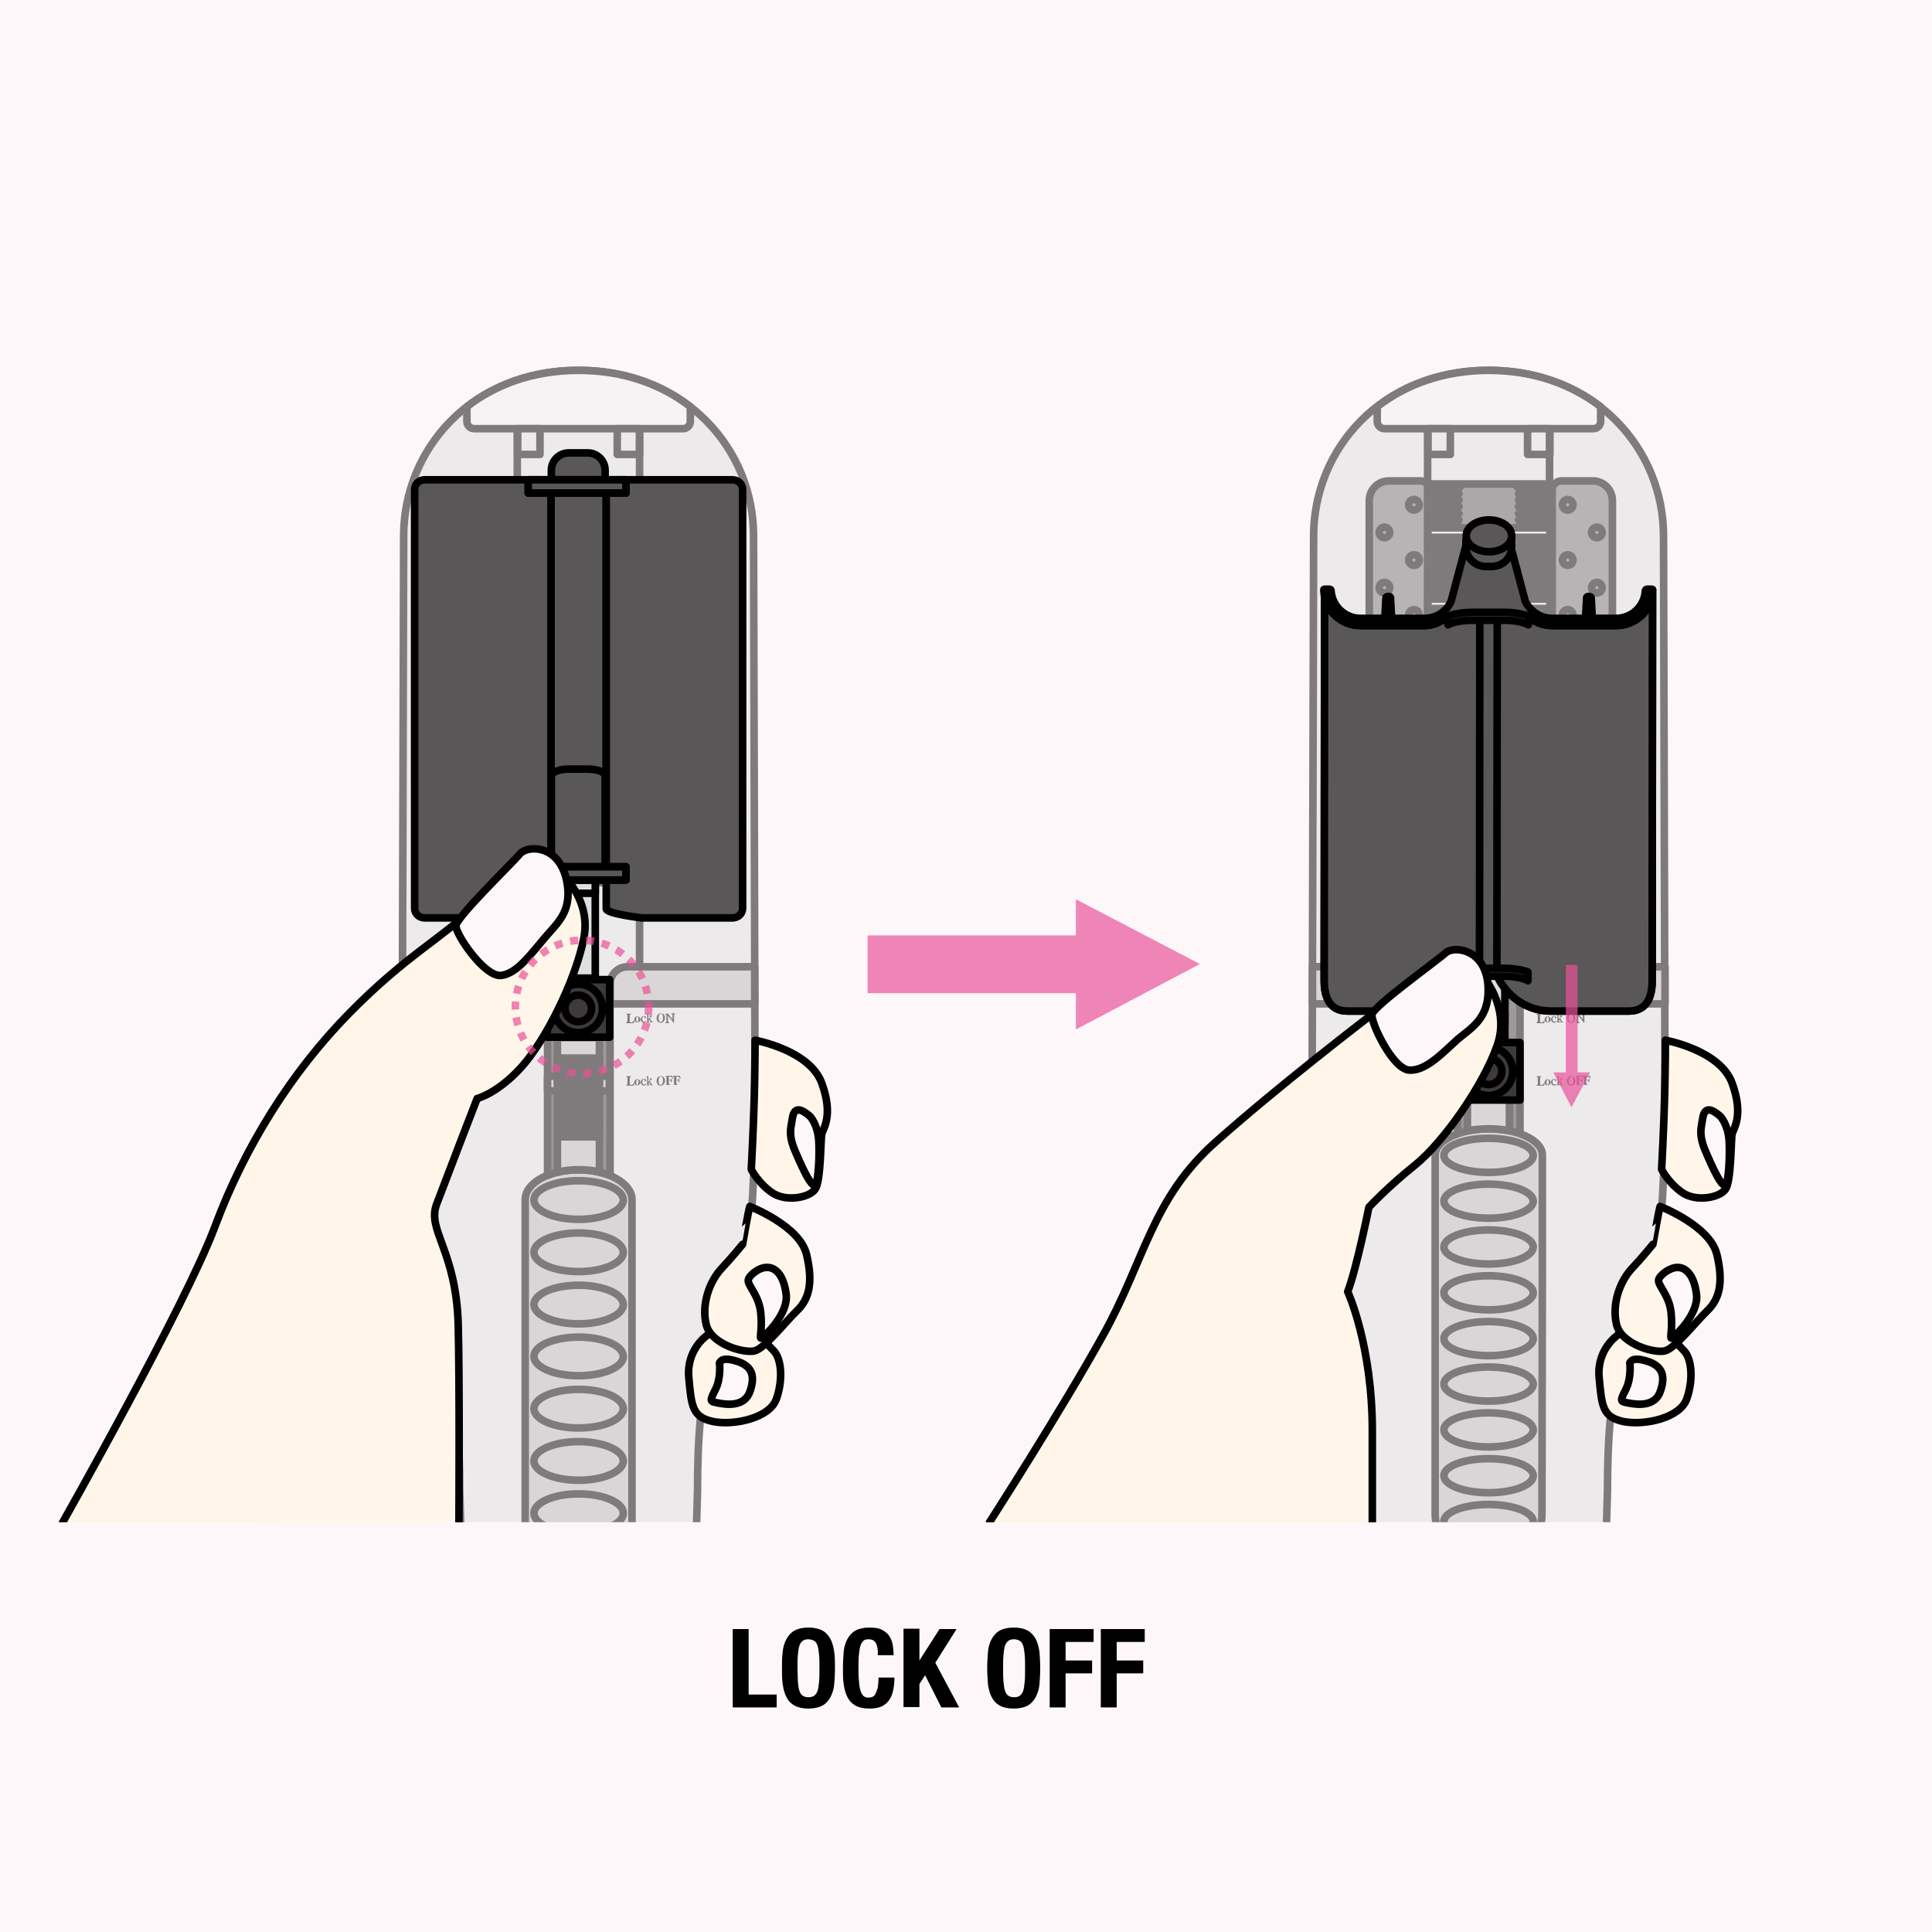<?xml version="1.0" encoding="utf-8"?>
<!-- Generator: Adobe Illustrator 27.6.1, SVG Export Plug-In . SVG Version: 6.00 Build 0)  -->
<svg version="1.1" id="レイヤー_1" xmlns="http://www.w3.org/2000/svg" xmlns:xlink="http://www.w3.org/1999/xlink" x="0px"
	 y="0px" viewBox="0 0 510.2 510.2" style="enable-background:new 0 0 510.2 510.2;" xml:space="preserve">
<style type="text/css">
	.st0{fill:#FEF7FA;}
	.st1{enable-background:new    ;}
	.st2{opacity:0.7;}
	.st3{fill:#E85298;stroke:#E85298;stroke-width:9.356;stroke-miterlimit:10;}
	.st4{fill:none;}
	.st5{clip-path:url(#SVGID_00000106863613034726937060000010931100780436136358_);}
	.st6{opacity:0.5;}
	.st7{fill:#DCDDDD;stroke:#000000;stroke-width:2;stroke-linecap:round;stroke-linejoin:round;stroke-miterlimit:10;}
	.st8{fill:#B5B5B6;stroke:#000000;stroke-width:2;stroke-linecap:round;stroke-linejoin:round;stroke-miterlimit:10;}
	.st9{fill:#3E3A39;stroke:#000000;stroke-width:2;stroke-linecap:round;stroke-linejoin:round;stroke-miterlimit:10;}
	.st10{fill:#EFEFEF;stroke:#000000;stroke-width:2;stroke-linecap:round;stroke-linejoin:round;stroke-miterlimit:10;}
	.st11{fill:none;stroke:#000000;stroke-width:2;stroke-linecap:round;stroke-linejoin:round;stroke-miterlimit:10;}
	.st12{fill:#595757;stroke:#000000;stroke-width:2;stroke-linecap:round;stroke-linejoin:round;stroke-miterlimit:10;}
	.st13{fill:#DEDFDF;stroke:#000000;stroke-width:2;stroke-linecap:round;stroke-linejoin:round;stroke-miterlimit:10;}
	.st14{fill:#FFF6E9;stroke:#000000;stroke-width:2;stroke-linecap:round;stroke-linejoin:round;stroke-miterlimit:10;}
	.st15{fill:#FEF7FA;stroke:#000000;stroke-width:2;stroke-linecap:round;stroke-linejoin:round;stroke-miterlimit:10;}
	
		.st16{opacity:0.7;fill:none;stroke:#E85298;stroke-width:2;stroke-miterlimit:10;stroke-dasharray:2.1,2.1;enable-background:new    ;}
	.st17{clip-path:url(#SVGID_00000124162929838867673750000016912668314917185680_);}
	.st18{fill:#727171;stroke:#000000;stroke-width:2;stroke-linecap:round;stroke-linejoin:round;stroke-miterlimit:10;}
	.st19{fill:#E85298;}
</style>
<g id="レイヤー_1_00000028302768842944188100000001514172326592648324_">
</g>
<g id="レイヤー_2_00000015346640067240144850000007317498408336871855_">
	<rect x="-16.6" y="-24.1" class="st0" width="545.3" height="557.9"/>
	<g>
		<g class="st1">
			<path d="M193.5,430.2h4.2v17.3h7.4v3.4h-11.6V430.2z"/>
			<path d="M206.7,436.2c0.1-1.3,0.5-2.5,1-3.4s1.2-1.7,2.1-2.2c0.9-0.5,2.2-0.8,3.7-0.8s2.8,0.3,3.7,0.8c0.9,0.5,1.6,1.3,2.1,2.2
				s0.8,2.1,1,3.4s0.2,2.8,0.2,4.3c0,1.6-0.1,3-0.2,4.3s-0.5,2.4-1,3.4c-0.5,0.9-1.2,1.7-2.1,2.2c-0.9,0.5-2.2,0.8-3.7,0.8
				s-2.8-0.3-3.7-0.8c-0.9-0.5-1.6-1.2-2.1-2.2c-0.5-0.9-0.8-2.1-1-3.4s-0.2-2.8-0.2-4.3C206.5,439,206.5,437.6,206.7,436.2z
				 M210.7,444.1c0.1,1,0.2,1.8,0.4,2.4c0.2,0.6,0.5,1.1,0.9,1.3c0.4,0.3,0.9,0.4,1.5,0.4c0.6,0,1.1-0.1,1.5-0.4
				c0.4-0.3,0.7-0.7,0.9-1.3c0.2-0.6,0.3-1.4,0.4-2.4c0.1-1,0.1-2.2,0.1-3.6c0-1.4,0-2.6-0.1-3.5c-0.1-1-0.2-1.8-0.4-2.4
				c-0.2-0.6-0.5-1.1-0.9-1.3s-0.9-0.4-1.5-0.4c-0.6,0-1.1,0.1-1.5,0.4s-0.7,0.7-0.9,1.3c-0.2,0.6-0.3,1.4-0.4,2.4
				c-0.1,1-0.1,2.1-0.1,3.5C210.6,442,210.7,443.1,210.7,444.1z"/>
			<path d="M231.3,433.9c-0.4-0.7-1-1-2-1c-0.5,0-1,0.1-1.3,0.4c-0.3,0.3-0.6,0.7-0.8,1.4c-0.2,0.6-0.3,1.5-0.4,2.5
				c-0.1,1-0.1,2.3-0.1,3.7c0,1.6,0.1,2.8,0.2,3.8c0.1,1,0.3,1.7,0.5,2.2c0.2,0.5,0.5,0.9,0.8,1.1c0.3,0.2,0.7,0.3,1.2,0.3
				c0.4,0,0.7-0.1,1-0.2c0.3-0.1,0.6-0.4,0.8-0.8s0.4-0.9,0.6-1.6c0.1-0.7,0.2-1.6,0.2-2.7h4.2c0,1.1-0.1,2.2-0.3,3.2
				c-0.2,1-0.5,1.9-1,2.6c-0.5,0.8-1.1,1.3-2,1.8c-0.9,0.4-2,0.6-3.3,0.6c-1.6,0-2.8-0.3-3.7-0.8c-0.9-0.5-1.6-1.2-2.1-2.2
				c-0.5-0.9-0.8-2.1-1-3.4s-0.2-2.8-0.2-4.3c0-1.6,0.1-3,0.2-4.3s0.5-2.5,1-3.4s1.2-1.7,2.1-2.2c0.9-0.5,2.2-0.8,3.7-0.8
				c1.5,0,2.7,0.2,3.5,0.7c0.9,0.5,1.5,1.1,1.9,1.8c0.4,0.7,0.7,1.5,0.8,2.4c0.1,0.9,0.2,1.7,0.2,2.4h-4.2
				C231.9,435.7,231.7,434.6,231.3,433.9z"/>
			<path d="M242.8,438.5L242.8,438.5l5.3-8.3h4.5l-5.6,8.9l6.3,11.8h-4.7l-4.3-8.5l-1.5,2.3v6.1h-4.2v-20.7h4.2V438.5z"/>
			<path d="M260.9,436.2c0.1-1.3,0.5-2.5,1-3.4s1.2-1.7,2.1-2.2c0.9-0.5,2.2-0.8,3.7-0.8c1.6,0,2.8,0.3,3.7,0.8
				c0.9,0.5,1.6,1.3,2.1,2.2s0.8,2.1,1,3.4c0.1,1.3,0.2,2.8,0.2,4.3c0,1.6-0.1,3-0.2,4.3c-0.1,1.3-0.5,2.4-1,3.4
				c-0.5,0.9-1.2,1.7-2.1,2.2c-0.9,0.5-2.2,0.8-3.7,0.8c-1.6,0-2.8-0.3-3.7-0.8c-0.9-0.5-1.6-1.2-2.1-2.2c-0.5-0.9-0.8-2.1-1-3.4
				c-0.1-1.3-0.2-2.8-0.2-4.3C260.7,439,260.8,437.6,260.9,436.2z M265,444.1c0.1,1,0.2,1.8,0.4,2.4c0.2,0.6,0.5,1.1,0.9,1.3
				c0.4,0.3,0.9,0.4,1.5,0.4s1.1-0.1,1.5-0.4c0.4-0.3,0.7-0.7,0.9-1.3c0.2-0.6,0.3-1.4,0.4-2.4c0.1-1,0.1-2.2,0.1-3.6
				c0-1.4,0-2.6-0.1-3.5s-0.2-1.8-0.4-2.4c-0.2-0.6-0.5-1.1-0.9-1.3s-0.9-0.4-1.5-0.4s-1.1,0.1-1.5,0.4s-0.7,0.7-0.9,1.3
				c-0.2,0.6-0.3,1.4-0.4,2.4s-0.1,2.1-0.1,3.5C264.9,442,264.9,443.1,265,444.1z"/>
			<path d="M288.8,430.2v3.4h-7.4v4.9h7v3.4h-7v9h-4.2v-20.7H288.8z"/>
			<path d="M302.3,430.2v3.4h-7.4v4.9h7v3.4h-7v9h-4.2v-20.7H302.3z"/>
		</g>
	</g>
	<g class="st2">
		<rect x="233.8" y="251.7" class="st3" width="57.3" height="5.9"/>
		<polygon class="st3" points="288.8,264.1 306.8,254.6 288.8,245.2 		"/>
	</g>
	<rect x="-8" y="-4.4" class="st4" width="519.6" height="519.6"/>
	<g>
		<g>
			<g>
				<g>
					<defs>
						<rect id="SVGID_1_" x="14.2" y="80.9" width="222.7" height="321.1"/>
					</defs>
					<clipPath id="SVGID_00000006666752635679099690000015107109229518044574_">
						<use xlink:href="#SVGID_1_"  style="overflow:visible;"/>
					</clipPath>
					<g style="clip-path:url(#SVGID_00000006666752635679099690000015107109229518044574_);">
						<g>
							<g class="st6">
								<path class="st7" d="M199,141.5c0-22.7-17.8-43.6-46.2-43.7l0,0l0,0l0,0l0,0c-28.4,0-46.2,21-46.2,43.7l-0.4,148.2
									c0,84,15.2,45,15.2,104.1l4,137.2c0,12,9.4,25.7,27.8,25.7s27-13.7,27-25.7l4-137.2c0-59.1,15.2-20.1,15.2-104.1L199,141.5z
									"/>
								<g>
									<path class="st8" d="M106.2,265.1v-9.8h33.6c2.5,0,4.6,2,4.6,4.6v5.2H106.2z"/>
									<path class="st8" d="M199.3,265.1v-9.8h-33.6c-2.5,0-4.6,2-4.6,4.6v5.2H199.3z"/>
								</g>
								<g>
									<g class="st1">
										<path d="M165.4,270C165.4,270,165.4,269.9,165.4,270c-0.1-0.1,0-0.1,0-0.1c0.2,0,0.3-0.1,0.3-0.2c0-0.1,0-0.3,0-0.5v-0.7
											c0-0.3,0-0.4,0-0.5c0-0.1-0.1-0.1-0.3-0.1c0,0,0,0,0-0.1c0,0,0-0.1,0.1-0.1h1c0,0,0.1,0,0.1,0.1c0,0,0,0.1,0,0.1
											c-0.2,0-0.3,0.1-0.3,0.2c0,0.1,0,0.3,0,0.5v0.8c0,0.5,0,0.6,0.3,0.6c0.4,0,0.5,0,0.8-0.6c0,0,0,0,0,0c0,0,0.1,0,0.1,0.1v0
											c0,0.2-0.1,0.5-0.1,0.6c0,0,0,0.1-0.1,0.1H165.4z"/>
										<path d="M168.3,268.4c0.5,0,0.8,0.4,0.8,0.8c0,0.4-0.3,0.8-0.8,0.8c-0.5,0-0.8-0.4-0.8-0.8
											C167.5,268.8,167.8,268.4,168.3,268.4z M168.3,268.5c-0.2,0-0.3,0.3-0.3,0.7c0,0.4,0.1,0.7,0.3,0.7c0.2,0,0.3-0.3,0.3-0.7
											C168.6,268.8,168.6,268.5,168.3,268.5z"/>
										<path d="M169.2,269.2c0-0.4,0.3-0.9,0.8-0.9c0.2,0,0.6,0.1,0.6,0.4c0,0.2-0.1,0.2-0.2,0.2c-0.1,0-0.2-0.1-0.2-0.2
											c0,0,0-0.1,0-0.1c0,0,0,0,0,0c0-0.1-0.1-0.2-0.2-0.2c-0.2,0-0.4,0.3-0.4,0.7c0,0.6,0.3,0.7,0.5,0.7c0.2,0,0.3-0.1,0.4-0.2
											c0,0,0,0,0,0c0,0,0.1,0,0.1,0.1c0,0-0.2,0.4-0.6,0.4C169.6,270,169.2,269.8,169.2,269.2z"/>
										<path d="M171.7,270C171.6,270,171.6,269.9,171.7,270c-0.1-0.1-0.1-0.1,0-0.1c0.1,0,0.1,0,0.1-0.1c0,0-0.3-0.5-0.4-0.6
											l-0.1,0.1v0.1c0,0.1,0,0.3,0,0.3c0,0.1,0,0.1,0.2,0.1c0,0,0,0,0,0.1c0,0,0,0.1-0.1,0.1h-0.7c0,0,0,0,0,0c0,0,0-0.1,0-0.1
											c0.2,0,0.2-0.1,0.2-0.1c0-0.1,0-0.3,0-0.4V268c0-0.1,0-0.1-0.2-0.2c0,0,0,0,0,0c0,0,0,0,0-0.1c0.1,0,0.4-0.1,0.5-0.2
											c0,0,0,0,0,0c0,0,0,0,0,0.1v0c0,0.2,0,0.4,0,0.6l0,0.9c0.1-0.1,0.4-0.4,0.5-0.5c0,0,0,0,0-0.1c0-0.1-0.1-0.1-0.2-0.1
											c0,0,0,0,0-0.1c0,0,0-0.1,0-0.1h0.6c0,0,0.1,0,0.1,0.1c0,0,0,0,0,0.1c-0.2,0-0.2,0.1-0.3,0.2c0,0-0.2,0.2-0.3,0.3l0.4,0.7
											c0,0,0.1,0.1,0.1,0.1c0.1,0.1,0.1,0.1,0.2,0.1c0,0,0,0,0,0.1c0,0,0,0.1,0,0.1H171.7z"/>
										<path d="M174.5,267.6c0.8,0,1.1,0.6,1.1,1.2c0,0.6-0.4,1.3-1.1,1.3c-0.8,0-1.1-0.6-1.1-1.2
											C173.4,268.2,173.8,267.6,174.5,267.6z M174.5,267.7c-0.4,0-0.6,0.6-0.6,1.1c0,0.5,0.1,1.1,0.6,1.1c0.4,0,0.6-0.6,0.6-1.1
											C175.1,268.3,175,267.7,174.5,267.7z"/>
										<path d="M177.6,268.4c0-0.6,0-0.6-0.3-0.6c0,0,0,0,0-0.1c0,0,0-0.1,0.1-0.1h0.8c0,0,0.1,0,0.1,0.1c0,0,0,0.1,0,0.1
											c-0.3,0-0.3,0-0.3,0.6v1.5c0,0.2,0,0.2-0.1,0.2c0,0-0.1-0.1-0.1-0.1c-0.2-0.3-0.9-1.2-1.4-1.8v1.1c0,0.2,0,0.4,0,0.5
											c0,0.1,0.1,0.1,0.3,0.2c0,0,0,0,0,0.1c0,0,0,0.1-0.1,0.1h-0.8c0,0-0.1,0-0.1-0.1c0,0,0-0.1,0-0.1c0.3,0,0.3-0.1,0.3-0.6
											v-1c0-0.4,0-0.5-0.3-0.5c0,0,0,0,0-0.1c0,0,0-0.1,0.1-0.1l0.6,0c0,0,0.1,0,0.1,0c0,0,0,0,0,0.1c0.3,0.4,0.8,1,1.1,1.4
											V268.4z"/>
									</g>
									<g class="st1">
										<path d="M165.4,286.6C165.4,286.6,165.4,286.5,165.4,286.6c-0.1-0.1,0-0.1,0-0.1c0.2,0,0.3-0.1,0.3-0.2c0-0.1,0-0.3,0-0.5
											V285c0-0.3,0-0.4,0-0.5c0-0.1-0.1-0.1-0.3-0.1c0,0,0,0,0-0.1c0,0,0-0.1,0.1-0.1h1c0,0,0.1,0,0.1,0.1c0,0,0,0.1,0,0.1
											c-0.2,0-0.3,0.1-0.3,0.2c0,0.1,0,0.3,0,0.5v0.8c0,0.5,0,0.6,0.3,0.6c0.4,0,0.5,0,0.8-0.6c0,0,0,0,0,0c0,0,0.1,0,0.1,0.1v0
											c0,0.2-0.1,0.5-0.1,0.6c0,0,0,0.1-0.1,0.1H165.4z"/>
										<path d="M168.3,285c0.5,0,0.8,0.4,0.8,0.8c0,0.4-0.3,0.8-0.8,0.8c-0.5,0-0.8-0.4-0.8-0.8C167.5,285.4,167.8,285,168.3,285
											z M168.3,285.1c-0.2,0-0.3,0.3-0.3,0.7c0,0.4,0.1,0.7,0.3,0.7c0.2,0,0.3-0.3,0.3-0.7C168.6,285.4,168.6,285.1,168.3,285.1
											z"/>
										<path d="M169.2,285.8c0-0.4,0.3-0.9,0.8-0.9c0.2,0,0.6,0.1,0.6,0.4c0,0.2-0.1,0.2-0.2,0.2c-0.1,0-0.2-0.1-0.2-0.2
											c0,0,0-0.1,0-0.1c0,0,0,0,0,0c0-0.1-0.1-0.2-0.2-0.2c-0.2,0-0.4,0.3-0.4,0.7c0,0.6,0.3,0.7,0.5,0.7c0.2,0,0.3-0.1,0.4-0.2
											c0,0,0,0,0,0c0,0,0.1,0,0.1,0.1c0,0-0.2,0.4-0.6,0.4C169.6,286.6,169.2,286.3,169.2,285.8z"/>
										<path d="M171.7,286.6C171.6,286.6,171.6,286.5,171.7,286.6c-0.1-0.1-0.1-0.1,0-0.1c0.1,0,0.1,0,0.1-0.1
											c0,0-0.3-0.5-0.4-0.6l-0.1,0.1v0.1c0,0.1,0,0.3,0,0.3c0,0.1,0,0.1,0.2,0.1c0,0,0,0,0,0.1c0,0,0,0.1-0.1,0.1h-0.7
											c0,0,0,0,0,0c0,0,0-0.1,0-0.1c0.2,0,0.2-0.1,0.2-0.1c0-0.1,0-0.3,0-0.4v-1.4c0-0.1,0-0.1-0.2-0.2c0,0,0,0,0,0
											c0,0,0,0,0-0.1c0.1,0,0.4-0.1,0.5-0.2c0,0,0,0,0,0c0,0,0,0,0,0.1v0c0,0.2,0,0.4,0,0.6l0,0.9c0.1-0.1,0.4-0.4,0.5-0.5
											c0,0,0,0,0-0.1c0-0.1-0.1-0.1-0.2-0.1c0,0,0,0,0-0.1c0,0,0-0.1,0-0.1h0.6c0,0,0.1,0,0.1,0.1c0,0,0,0,0,0.1
											c-0.2,0-0.2,0.1-0.3,0.2c0,0-0.2,0.2-0.3,0.3l0.4,0.7c0,0,0.1,0.1,0.1,0.1c0.1,0.1,0.1,0.1,0.2,0.1c0,0,0,0,0,0.1
											c0,0,0,0.1,0,0.1H171.7z"/>
										<path d="M174.5,284.2c0.8,0,1.1,0.6,1.1,1.2c0,0.6-0.4,1.3-1.1,1.3c-0.8,0-1.1-0.6-1.1-1.2
											C173.4,284.8,173.8,284.2,174.5,284.2z M174.5,284.3c-0.4,0-0.6,0.6-0.6,1.1c0,0.5,0.1,1.1,0.6,1.1c0.4,0,0.6-0.6,0.6-1.1
											C175.1,284.9,175,284.3,174.5,284.3z"/>
										<path d="M175.8,286.6C175.8,286.6,175.7,286.5,175.8,286.6c-0.1-0.1,0-0.1,0-0.1c0.2,0,0.2-0.1,0.2-0.2c0-0.1,0-0.3,0-0.6
											V285c0-0.3,0-0.5,0-0.6c0-0.1-0.1-0.1-0.2-0.1c0,0,0,0,0-0.1c0,0,0-0.1,0.1-0.1h1.7c0,0,0,0,0,0c0,0,0,0,0,0.1
											c0,0.1,0.1,0.5,0.1,0.6c0,0,0,0.1-0.1,0.1c0,0,0,0,0,0c-0.2-0.6-0.5-0.6-0.7-0.6c-0.3,0-0.3,0-0.3,0.5v0.4c0,0,0,0,0,0
											h0.3c0.2,0,0.3-0.1,0.3-0.3c0,0,0,0,0.1,0c0,0,0.1,0,0.1,0.1v0.8c0,0,0,0-0.1,0c0,0-0.1,0-0.1-0.1c0-0.3-0.2-0.4-0.3-0.4
											h-0.3c0,0,0,0,0,0v0.6c0,0.4,0.1,0.4,0.3,0.4c0,0,0,0,0,0.1c0,0,0,0.1-0.1,0.1H175.8z"/>
										<path d="M177.8,286.6C177.7,286.6,177.7,286.5,177.8,286.6c-0.1-0.1,0-0.1,0-0.1c0.2,0,0.2-0.1,0.2-0.2c0-0.1,0-0.3,0-0.6
											V285c0-0.3,0-0.5,0-0.6c0-0.1-0.1-0.1-0.2-0.1c0,0,0,0,0-0.1c0,0,0-0.1,0.1-0.1h1.7c0,0,0,0,0,0c0,0,0,0,0,0.1
											c0,0.1,0.1,0.5,0.1,0.6c0,0,0,0.1-0.1,0.1c0,0,0,0,0,0c-0.2-0.6-0.5-0.6-0.7-0.6c-0.3,0-0.3,0-0.3,0.5v0.4c0,0,0,0,0,0
											h0.3c0.2,0,0.3-0.1,0.3-0.3c0,0,0,0,0.1,0c0,0,0.1,0,0.1,0.1v0.8c0,0,0,0-0.1,0c0,0-0.1,0-0.1-0.1c0-0.3-0.2-0.4-0.3-0.4
											h-0.3c0,0,0,0,0,0v0.6c0,0.4,0.1,0.4,0.3,0.4c0,0,0,0,0,0.1c0,0,0,0.1-0.1,0.1H177.8z"/>
									</g>
								</g>
								<g>
									<path class="st8" d="M166.9,353v-36.2c0-4.3-6.4-7.9-14.1-7.9c-7.8,0-14.1,3.5-14.1,7.9V353l0,0v72
										c0,7.8,6.4,14.1,14.1,14.1l0,0c7.8,0,14.1-6.4,14.1-14.1V353L166.9,353z"/>
									<g>
										<ellipse class="st8" cx="152.8" cy="316.9" rx="11.8" ry="5.1"/>
										<ellipse class="st8" cx="152.8" cy="330.7" rx="11.8" ry="5.1"/>
										<ellipse class="st8" cx="152.8" cy="344.5" rx="11.8" ry="5.1"/>
										<ellipse class="st8" cx="152.8" cy="358.2" rx="11.8" ry="5.1"/>
										<ellipse class="st8" cx="152.8" cy="372" rx="11.8" ry="5.1"/>
										<ellipse class="st8" cx="152.8" cy="385.8" rx="11.8" ry="5.1"/>
										<ellipse class="st8" cx="152.8" cy="399.6" rx="11.8" ry="5.1"/>
										<ellipse class="st8" cx="152.8" cy="413.3" rx="11.8" ry="5.1"/>
										<ellipse class="st8" cx="152.8" cy="427.1" rx="11.8" ry="5.1"/>
									</g>
								</g>
								<path class="st9" d="M152.8,308.9c3.1,0,5.9,0.6,8.3,1.5v-51.5h-16.5v51.5C146.8,309.4,149.7,308.9,152.8,308.9z"/>
								<g>
									<rect x="147.2" y="274" class="st8" width="11.1" height="5.5"/>
									<path class="st8" d="M152.9,308.9c1.9,0,3.8,0.2,5.4,0.6v-9.3h-11.1v9.4C148.9,309.1,150.8,308.9,152.9,308.9z"/>
									<rect x="147.2" y="279.5" class="st8" width="11.1" height="20.7"/>
									<g>
										<rect x="144.6" y="284.2" class="st8" width="2.6" height="3.9"/>
										<rect x="158.3" y="284.2" class="st8" width="2.6" height="3.9"/>
									</g>
									<g>
										<rect x="147.2" y="282.2" class="st8" width="11.1" height="1.2"/>
										<rect x="147.2" y="285" class="st8" width="11.1" height="1.2"/>
										<rect x="147.2" y="287.8" class="st8" width="11.1" height="1.2"/>
										<rect x="147.2" y="290.6" class="st8" width="11.1" height="1.2"/>
										<rect x="147.2" y="293.4" class="st8" width="11.1" height="1.2"/>
										<rect x="147.2" y="296.1" class="st8" width="11.1" height="1.2"/>
										<rect x="147.2" y="298.9" class="st8" width="11.1" height="1.2"/>
										<rect x="147.2" y="279.5" class="st8" width="11.1" height="1.2"/>
									</g>
								</g>
								<path class="st10" d="M152.8,97.8L152.8,97.8L152.8,97.8L152.8,97.8L152.8,97.8c-11.9,0-21.9,3.7-29.5,9.6v3.9
									c0,1.1,0.9,1.9,1.9,1.9h55.2c1.1,0,1.9-0.9,1.9-1.9v-3.9C174.7,101.5,164.7,97.8,152.8,97.8z"/>
								<g>
									<rect x="136.7" y="113.2" class="st7" width="5.9" height="6.8"/>
									<rect x="163" y="113.2" class="st7" width="5.9" height="6.8"/>
									<g>
										<line class="st11" x1="136.6" y1="113.3" x2="136.6" y2="255.4"/>
										<line class="st11" x1="168.9" y1="113.3" x2="168.9" y2="255.4"/>
									</g>
								</g>
								<g>
									<rect x="136.7" y="127.8" class="st12" width="32.2" height="88.9"/>
									<g>
										<rect x="136.7" y="216.5" class="st7" width="32.2" height="16.6"/>
										<g>
											<polygon class="st7" points="137.9,215.9 144.9,215.1 137.9,214.2 144.9,213.3 137.9,212.5 144.9,211.6 137.9,210.7 
												144.9,209.9 137.9,209 144.9,208.1 137.9,207.3 144.9,206.4 137.9,205.5 144.9,204.7 137.9,203.8 144.9,202.9 
												137.9,202.1 144.9,201.2 137.9,200.3 144.9,199.5 137.9,198.6 144.9,197.7 137.9,196.9 144.9,196 137.9,195.2 
												144.9,194.3 137.9,193.4 144.9,192.6 137.9,191.7 144.9,190.8 137.9,190 144.9,189.1 137.9,188.2 144.9,187.4 
												137.9,186.5 144.9,185.6 137.9,184.8 144.9,183.9 137.9,183.1 144.9,182.2 137.9,181.3 144.9,180.5 137.9,179.6 
												144.9,178.7 137.9,177.9 144.9,177 137.9,176.1 144.9,175.3 137.9,174.4 144.9,173.5 137.9,172.7 144.9,171.8 137.9,171 
												144.9,170.1 137.9,169.2 144.9,168.4 137.9,167.5 144.9,166.6 137.9,165.8 144.9,164.9 137.9,164 144.9,163.2 
												137.9,162.3 144.9,161.5 137.9,160.6 144.9,159.7 137.9,158.9 144.9,158 137.9,157.1 144.9,156.3 137.9,155.4 
												144.9,154.5 137.9,153.7 144.9,152.8 137.9,152 144.9,151.1 137.9,150.2 144.9,149.4 137.9,148.5 144.9,147.6 
												137.9,146.8 144.9,145.9 137.9,145.1 144.9,144.2 137.9,143.3 144.9,142.5 137.9,141.6 144.9,140.7 137.9,139.9 
												144.9,139 137.9,138.2 144.9,137.3 137.9,136.4 144.9,135.6 137.9,134.7 144.9,133.8 137.9,133 144.9,132.1 137.9,131.2 
												144.9,130.4 137.9,129.5 144.9,128.7 145.2,128.7 145.2,128.1 136.7,128.1 136.7,216.5 145.2,216.5 145.2,215.9 
																							"/>
											<polygon class="st7" points="167.6,215.9 160.6,215.1 167.6,214.2 160.6,213.3 167.6,212.5 160.6,211.6 167.6,210.7 
												160.6,209.9 167.6,209 160.6,208.1 167.6,207.3 160.6,206.4 167.6,205.5 160.6,204.7 167.6,203.8 160.6,202.9 
												167.6,202.1 160.6,201.2 167.6,200.3 160.6,199.5 167.6,198.6 160.6,197.7 167.6,196.9 160.6,196 167.6,195.2 
												160.6,194.3 167.6,193.4 160.6,192.6 167.6,191.7 160.6,190.8 167.6,190 160.6,189.1 167.6,188.2 160.6,187.4 
												167.6,186.5 160.6,185.6 167.6,184.8 160.6,183.9 167.6,183.1 160.6,182.2 167.6,181.3 160.6,180.5 167.6,179.6 
												160.6,178.7 167.6,177.9 160.6,177 167.6,176.1 160.6,175.3 167.6,174.4 160.6,173.5 167.6,172.7 160.6,171.8 167.6,171 
												160.6,170.1 167.6,169.2 160.6,168.4 167.6,167.5 160.6,166.6 167.6,165.8 160.6,164.9 167.6,164 160.6,163.2 
												167.6,162.3 160.6,161.5 167.6,160.6 160.6,159.7 167.6,158.9 160.6,158 167.6,157.1 160.6,156.3 167.6,155.4 
												160.6,154.5 167.6,153.7 160.6,152.8 167.6,152 160.6,151.1 167.6,150.2 160.6,149.4 167.6,148.5 160.6,147.6 
												167.6,146.8 160.6,145.9 167.6,145.1 160.6,144.2 167.6,143.3 160.6,142.5 167.6,141.6 160.6,140.7 167.6,139.9 
												160.6,139 167.6,138.2 160.6,137.3 167.6,136.4 160.6,135.6 167.6,134.7 160.6,133.8 167.6,133 160.6,132.1 167.6,131.2 
												160.6,130.4 167.6,129.5 160.6,128.7 160.4,128.7 160.4,128.1 168.9,128.1 168.9,216.5 160.4,216.5 160.4,215.9 
																							"/>
										</g>
										<g>
											<rect x="136.7" y="158.2" class="st7" width="32.2" height="2.5"/>
											<rect x="136.7" y="177.1" class="st7" width="32.2" height="2.5"/>
											<rect x="136.7" y="139.4" class="st7" width="32.2" height="2.5"/>
											<rect x="136.7" y="196" class="st7" width="32.2" height="2.5"/>
										</g>
									</g>
								</g>
							</g>
							<g>
								<g>
									<rect x="148.4" y="232.4" class="st13" width="8.8" height="25.9"/>
									<rect x="148.4" y="232.4" class="st13" width="8.8" height="3.5"/>
								</g>
								<g>
									<rect x="145.5" y="126.7" class="st12" width="14.6" height="102.3"/>
									<g>
										<path class="st12" d="M159.8,126.7v-2.5c0-2.5-2-4.6-4.6-4.6h-5c-2.5,0-4.6,2-4.6,4.6v2.5H159.8z"/>
										<path class="st12" d="M159.8,229v-24.1c0-1-2-1.8-4.6-1.8h-5c-2.5,0-4.6,0.8-4.6,1.8V229H159.8z"/>
										<path class="st12" d="M136.1,242.4h-23.9c-1.5,0-2.7-1.1-2.7-2.5V129.2c0-1.4,1.2-2.5,2.7-2.5h30.6c1.5,0,2.7,1.1,2.7,2.5
											V240C145.5,241.3,136.1,242.4,136.1,242.4z"/>
										<path class="st12" d="M169.5,242.4h23.9c1.5,0,2.7-1.1,2.7-2.5V129.2c0-1.4-1.2-2.5-2.7-2.5h-30.6c-1.5,0-2.7,1.1-2.7,2.5
											V240C160.1,241.3,169.5,242.4,169.5,242.4z"/>
										<rect x="139.5" y="126.7" class="st12" width="25.8" height="3.5"/>
										<rect x="139.5" y="228.9" class="st12" width="25.8" height="3.5"/>
										<rect x="139.5" y="126.7" class="st12" width="25.8" height="3.5"/>
										<rect x="139.5" y="228.9" class="st12" width="25.8" height="3.5"/>
									</g>
								</g>
							</g>
							<g>
								<rect x="144.5" y="258.7" class="st9" width="16.5" height="15.2"/>
								<circle class="st9" cx="152.7" cy="266.3" r="6.4"/>
								<circle class="st9" cx="152.7" cy="266.3" r="3.5"/>
							</g>
						</g>
						<path class="st14" d="M16.5,402.1c0,0,32.4-57.2,40.3-78.3s20.1-40.6,35.4-56.2s25.3-20.3,33-28.2s12.7-16.6,16.9-14
							s14.3,10.8,12.1,22.2s-10.3,27.4-16.6,34.3s-11.6,8.2-11.6,8.2s-8.1,21-10.7,27.9s5.1,12.1,5.7,31.6
							c0.4,14.6,0.2,52.2,0.2,52.2"/>
						<path class="st15" d="M132.3,257.6c-4.4,0.4-12-10.9-11.9-13.1c0-2.2,14.9-16.6,16.9-19s10.8-2.6,12.5,7.9
							c1.2,7.6-2.9,10.6-5.9,14.2C140.2,251.9,136.6,257.1,132.3,257.6z"/>
						<path class="st14" d="M199.4,274.7c0,0,14.4,2.6,17.6,11.3c3.2,8.7,0.3,12.1,0,13.5s-0.2,12.3-1.7,14.5
							c-1.5,2.3-7.8,3.5-11.5,0.9s-5.4-6.1-5.4-6.1s0.6-11.3,0.8-19.6C199.4,280.9,199.4,274.7,199.4,274.7z"/>
						<path class="st15" d="M213.9,294.8c-3.5-3.1-4.4-1.4-4.7,0.8c-0.3,2.3-1.2,4,1,8.9c2.1,4.9,3.9,8.5,4.9,8.5s1.4-8,1.1-12.1
							C215.8,296.7,213.9,294.8,213.9,294.8z"/>
						<path class="st14" d="M186.9,352.5c0,0-5.7,3.7-5,11.3c0.7,7.6,0.9,10.4,6.4,11.6c5.5,1.1,14.9-0.9,16.7-5.9
							s1.4-10.5-0.6-12.7s-2.9-2.7-2.9-2.7"/>
						<path class="st15" d="M190,359.9c0,0,0.5,4-1.1,7.1s-1.4,3.1,0.7,3.5s7.1,1.2,8.5-3.2c1.5-4.4,0.1-6.5-3.1-7.7
							C191.7,358.5,190.5,358.9,190,359.9z"/>
						<path class="st14" d="M198,318.6c0,0,13.2,5.1,15,12.7s0.6,11.8-2.5,14.8s-8.4,9.8-11.1,10.6s-11.6-1.6-12.9-6.9
							c-1.3-5.3,0.8-11.5,4.3-15.1c2.2-2.3,5.3-6.1,5.3-6.1S197.6,319.9,198,318.6z"/>
						<path class="st15" d="M197.6,338c-0.2,1.6,2.8,3.9,3.3,8.7c0.5,4.8-0.6,7.2,0.3,6.6c0.9-0.6,7.1-6.4,6.4-11.6
							c-0.7-5.2-2.9-7-5-7C200.5,334.6,197.8,336.8,197.6,338z"/>
						<circle class="st16" cx="153.7" cy="265.9" r="17.6"/>
					</g>
				</g>
			</g>
		</g>
	</g>
	<g>
		<g>
			<g>
				<g>
					<defs>
						<rect id="SVGID_00000074423722083933460800000013083377353870749358_" x="258.2" y="80.9" width="222.7" height="321.1"/>
					</defs>
					<clipPath id="SVGID_00000168820229738217467180000017545367818138844845_">
						<use xlink:href="#SVGID_00000074423722083933460800000013083377353870749358_"  style="overflow:visible;"/>
					</clipPath>
					<g style="clip-path:url(#SVGID_00000168820229738217467180000017545367818138844845_);">
						<g>
							<g class="st6">
								<path class="st7" d="M439.3,141.5c0-22.7-17.8-43.6-46.2-43.7l0,0l0,0l0,0l0,0c-28.4,0-46.2,21-46.2,43.7l-0.4,148.2
									c0,84,15.2,45,15.2,104.1l4,137.2c0,12,9.4,25.7,27.8,25.7c18.3,0,27-13.7,27-25.7l4-137.2c0-59.1,15.2-20.1,15.2-104.1
									L439.3,141.5z"/>
								<g>
									<path class="st8" d="M346.6,265.1v-9.8h33.6c2.5,0,4.6,2,4.6,4.6v5.2H346.6z"/>
									<path class="st8" d="M439.7,265.1v-9.8H406c-2.5,0-4.6,2-4.6,4.6v5.2H439.7z"/>
								</g>
								<g>
									<g class="st1">
										<path d="M405.8,270C405.8,270,405.7,269.9,405.8,270c-0.1-0.1,0-0.1,0-0.1c0.2,0,0.3-0.1,0.3-0.2c0-0.1,0-0.3,0-0.5v-0.7
											c0-0.3,0-0.4,0-0.5c0-0.1-0.1-0.1-0.3-0.1c0,0,0,0,0-0.1c0,0,0-0.1,0.1-0.1h1c0,0,0.1,0,0.1,0.1c0,0,0,0.1,0,0.1
											c-0.2,0-0.3,0.1-0.3,0.2c0,0.1,0,0.3,0,0.5v0.8c0,0.5,0,0.6,0.3,0.6c0.4,0,0.5,0,0.8-0.6c0,0,0,0,0,0c0,0,0.1,0,0.1,0.1v0
											c0,0.2-0.1,0.5-0.1,0.6c0,0,0,0.1-0.1,0.1H405.8z"/>
										<path d="M408.7,268.4c0.5,0,0.8,0.4,0.8,0.8c0,0.4-0.3,0.8-0.8,0.8c-0.5,0-0.8-0.4-0.8-0.8
											C407.9,268.8,408.2,268.4,408.7,268.4z M408.7,268.5c-0.2,0-0.3,0.3-0.3,0.7c0,0.4,0.1,0.7,0.3,0.7c0.2,0,0.3-0.3,0.3-0.7
											C409,268.8,408.9,268.5,408.7,268.5z"/>
										<path d="M409.6,269.2c0-0.4,0.3-0.9,0.8-0.9c0.2,0,0.6,0.1,0.6,0.4c0,0.2-0.1,0.2-0.2,0.2c-0.1,0-0.2-0.1-0.2-0.2
											c0,0,0-0.1,0-0.1c0,0,0,0,0,0c0-0.1-0.1-0.2-0.2-0.2c-0.2,0-0.4,0.3-0.4,0.7c0,0.6,0.3,0.7,0.5,0.7c0.2,0,0.3-0.1,0.4-0.2
											c0,0,0,0,0,0c0,0,0.1,0,0.1,0.1c0,0-0.2,0.4-0.6,0.4C410,270,409.6,269.8,409.6,269.2z"/>
										<path d="M412.1,270C412,270,412,269.9,412.1,270c-0.1-0.1-0.1-0.1,0-0.1c0.1,0,0.1,0,0.1-0.1c0,0-0.3-0.5-0.4-0.6
											l-0.1,0.1v0.1c0,0.1,0,0.3,0,0.3c0,0.1,0,0.1,0.2,0.1c0,0,0,0,0,0.1c0,0,0,0.1-0.1,0.1h-0.7c0,0,0,0,0,0c0,0,0-0.1,0-0.1
											c0.2,0,0.2-0.1,0.2-0.1c0-0.1,0-0.3,0-0.4V268c0-0.1,0-0.1-0.2-0.2c0,0,0,0,0,0c0,0,0,0,0-0.1c0.1,0,0.4-0.1,0.5-0.2
											c0,0,0,0,0,0c0,0,0,0,0,0.1v0c0,0.2,0,0.4,0,0.6l0,0.9c0.1-0.1,0.4-0.4,0.5-0.5c0,0,0,0,0-0.1c0-0.1-0.1-0.1-0.2-0.1
											c0,0,0,0,0-0.1c0,0,0-0.1,0-0.1h0.6c0,0,0.1,0,0.1,0.1c0,0,0,0,0,0.1c-0.2,0-0.2,0.1-0.3,0.2c0,0-0.2,0.2-0.3,0.3l0.4,0.7
											c0,0,0.1,0.1,0.1,0.1c0.1,0.1,0.1,0.1,0.2,0.1c0,0,0,0,0,0.1c0,0,0,0.1,0,0.1H412.1z"/>
										<path d="M414.9,267.6c0.8,0,1.1,0.6,1.1,1.2c0,0.6-0.4,1.3-1.1,1.3c-0.8,0-1.1-0.6-1.1-1.2
											C413.8,268.2,414.2,267.6,414.9,267.6z M414.9,267.7c-0.4,0-0.6,0.6-0.6,1.1c0,0.5,0.1,1.1,0.6,1.1c0.4,0,0.6-0.6,0.6-1.1
											C415.5,268.3,415.4,267.7,414.9,267.7z"/>
										<path d="M418,268.4c0-0.6,0-0.6-0.3-0.6c0,0,0,0,0-0.1c0,0,0-0.1,0.1-0.1h0.8c0,0,0.1,0,0.1,0.1c0,0,0,0.1,0,0.1
											c-0.3,0-0.3,0-0.3,0.6v1.5c0,0.2,0,0.2-0.1,0.2c0,0-0.1-0.1-0.1-0.1c-0.2-0.3-0.9-1.2-1.4-1.8v1.1c0,0.2,0,0.4,0,0.5
											c0,0.1,0.1,0.1,0.3,0.2c0,0,0,0,0,0.1c0,0,0,0.1-0.1,0.1h-0.8c0,0-0.1,0-0.1-0.1c0,0,0-0.1,0-0.1c0.3,0,0.3-0.1,0.3-0.6
											v-1c0-0.4,0-0.5-0.3-0.5c0,0,0,0,0-0.1c0,0,0-0.1,0.1-0.1l0.6,0c0,0,0.1,0,0.1,0c0,0,0,0,0,0.1c0.3,0.4,0.8,1,1.1,1.4
											V268.4z"/>
									</g>
									<g class="st1">
										<path d="M405.8,286.6C405.8,286.6,405.7,286.5,405.8,286.6c-0.1-0.1,0-0.1,0-0.1c0.2,0,0.3-0.1,0.3-0.2c0-0.1,0-0.3,0-0.5
											V285c0-0.3,0-0.4,0-0.5c0-0.1-0.1-0.1-0.3-0.1c0,0,0,0,0-0.1c0,0,0-0.1,0.1-0.1h1c0,0,0.1,0,0.1,0.1c0,0,0,0.1,0,0.1
											c-0.2,0-0.3,0.1-0.3,0.2c0,0.1,0,0.3,0,0.5v0.8c0,0.5,0,0.6,0.3,0.6c0.4,0,0.5,0,0.8-0.6c0,0,0,0,0,0c0,0,0.1,0,0.1,0.1v0
											c0,0.2-0.1,0.5-0.1,0.6c0,0,0,0.1-0.1,0.1H405.8z"/>
										<path d="M408.7,285c0.5,0,0.8,0.4,0.8,0.8c0,0.4-0.3,0.8-0.8,0.8c-0.5,0-0.8-0.4-0.8-0.8C407.9,285.4,408.2,285,408.7,285
											z M408.7,285.1c-0.2,0-0.3,0.3-0.3,0.7c0,0.4,0.1,0.7,0.3,0.7c0.2,0,0.3-0.3,0.3-0.7C409,285.4,408.9,285.1,408.7,285.1z"
											/>
										<path d="M409.6,285.8c0-0.4,0.3-0.9,0.8-0.9c0.2,0,0.6,0.1,0.6,0.4c0,0.2-0.1,0.2-0.2,0.2c-0.1,0-0.2-0.1-0.2-0.2
											c0,0,0-0.1,0-0.1c0,0,0,0,0,0c0-0.1-0.1-0.2-0.2-0.2c-0.2,0-0.4,0.3-0.4,0.7c0,0.6,0.3,0.7,0.5,0.7c0.2,0,0.3-0.1,0.4-0.2
											c0,0,0,0,0,0c0,0,0.1,0,0.1,0.1c0,0-0.2,0.4-0.6,0.4C410,286.6,409.6,286.3,409.6,285.8z"/>
										<path d="M412.1,286.6C412,286.6,412,286.5,412.1,286.6c-0.1-0.1-0.1-0.1,0-0.1c0.1,0,0.1,0,0.1-0.1c0,0-0.3-0.5-0.4-0.6
											l-0.1,0.1v0.1c0,0.1,0,0.3,0,0.3c0,0.1,0,0.1,0.2,0.1c0,0,0,0,0,0.1c0,0,0,0.1-0.1,0.1h-0.7c0,0,0,0,0,0c0,0,0-0.1,0-0.1
											c0.2,0,0.2-0.1,0.2-0.1c0-0.1,0-0.3,0-0.4v-1.4c0-0.1,0-0.1-0.2-0.2c0,0,0,0,0,0c0,0,0,0,0-0.1c0.1,0,0.4-0.1,0.5-0.2
											c0,0,0,0,0,0c0,0,0,0,0,0.1v0c0,0.2,0,0.4,0,0.6l0,0.9c0.1-0.1,0.4-0.4,0.5-0.5c0,0,0,0,0-0.1c0-0.1-0.1-0.1-0.2-0.1
											c0,0,0,0,0-0.1c0,0,0-0.1,0-0.1h0.6c0,0,0.1,0,0.1,0.1c0,0,0,0,0,0.1c-0.2,0-0.2,0.1-0.3,0.2c0,0-0.2,0.2-0.3,0.3l0.4,0.7
											c0,0,0.1,0.1,0.1,0.1c0.1,0.1,0.1,0.1,0.2,0.1c0,0,0,0,0,0.1c0,0,0,0.1,0,0.1H412.1z"/>
										<path d="M414.9,284.2c0.8,0,1.1,0.6,1.1,1.2c0,0.6-0.4,1.3-1.1,1.3c-0.8,0-1.1-0.6-1.1-1.2
											C413.8,284.8,414.2,284.2,414.9,284.2z M414.9,284.3c-0.4,0-0.6,0.6-0.6,1.1c0,0.5,0.1,1.1,0.6,1.1c0.4,0,0.6-0.6,0.6-1.1
											C415.5,284.9,415.4,284.3,414.9,284.3z"/>
										<path d="M416.2,286.6C416.1,286.6,416.1,286.5,416.2,286.6c-0.1-0.1,0-0.1,0-0.1c0.2,0,0.2-0.1,0.2-0.2c0-0.1,0-0.3,0-0.6
											V285c0-0.3,0-0.5,0-0.6c0-0.1-0.1-0.1-0.2-0.1c0,0,0,0,0-0.1c0,0,0-0.1,0.1-0.1h1.7c0,0,0,0,0,0c0,0,0,0,0,0.1
											c0,0.1,0.1,0.5,0.1,0.6c0,0,0,0.1-0.1,0.1c0,0,0,0,0,0c-0.2-0.6-0.5-0.6-0.7-0.6c-0.3,0-0.3,0-0.3,0.5v0.4c0,0,0,0,0,0
											h0.3c0.2,0,0.3-0.1,0.3-0.3c0,0,0,0,0.1,0c0,0,0.1,0,0.1,0.1v0.8c0,0,0,0-0.1,0c0,0-0.1,0-0.1-0.1c0-0.3-0.2-0.4-0.3-0.4
											h-0.3c0,0,0,0,0,0v0.6c0,0.4,0.1,0.4,0.3,0.4c0,0,0,0,0,0.1c0,0,0,0.1-0.1,0.1H416.2z"/>
										<path d="M418.1,286.6C418.1,286.6,418.1,286.5,418.1,286.6c-0.1-0.1,0-0.1,0-0.1c0.2,0,0.2-0.1,0.2-0.2c0-0.1,0-0.3,0-0.6
											V285c0-0.3,0-0.5,0-0.6c0-0.1-0.1-0.1-0.2-0.1c0,0,0,0,0-0.1c0,0,0-0.1,0.1-0.1h1.7c0,0,0,0,0,0c0,0,0,0,0,0.1
											c0,0.1,0.1,0.5,0.1,0.6c0,0,0,0.1-0.1,0.1c0,0,0,0,0,0c-0.2-0.6-0.5-0.6-0.7-0.6c-0.3,0-0.3,0-0.3,0.5v0.4c0,0,0,0,0,0
											h0.3c0.2,0,0.3-0.1,0.3-0.3c0,0,0,0,0.1,0c0,0,0.1,0,0.1,0.1v0.8c0,0,0,0-0.1,0c0,0-0.1,0-0.1-0.1c0-0.3-0.2-0.4-0.3-0.4
											h-0.3c0,0,0,0,0,0v0.6c0,0.4,0.1,0.4,0.3,0.4c0,0,0,0,0,0.1c0,0,0,0.1-0.1,0.1H418.1z"/>
									</g>
								</g>
								<path class="st9" d="M393.1,308.9c3.1,0,5.9,0.6,8.3,1.5v-51.5h-16.5v51.5C387.2,309.4,390.1,308.9,393.1,308.9z"/>
								<g>
									<path class="st18" d="M375.3,242h-8.1c-3.1,0-5.6-2.5-5.6-5.6V132.2c0-2.9,2.3-5.2,5.2-5.2h8.3c1.3,0,2.4,1.1,2.4,2.4
										v110.4C377.5,241,376.5,242,375.3,242z"/>
									<g>
										<circle class="st18" cx="373.4" cy="147.9" r="1.4"/>
										<circle class="st18" cx="373.4" cy="162.4" r="1.4"/>
										<circle class="st18" cx="373.4" cy="177" r="1.4"/>
										<circle class="st18" cx="373.4" cy="191.6" r="1.4"/>
										<circle class="st18" cx="373.4" cy="206.1" r="1.4"/>
										<circle class="st18" cx="373.4" cy="220.7" r="1.4"/>
										<circle class="st18" cx="373.4" cy="133.3" r="1.4"/>
										<circle class="st18" cx="373.4" cy="235.3" r="1.4"/>
									</g>
									<g>
										<circle class="st18" cx="365.6" cy="140.6" r="1.4"/>
										<circle class="st18" cx="365.6" cy="155.2" r="1.4"/>
										<circle class="st18" cx="365.6" cy="169.7" r="1.4"/>
										<circle class="st18" cx="365.6" cy="184.3" r="1.4"/>
										<circle class="st18" cx="365.6" cy="198.9" r="1.4"/>
										<circle class="st18" cx="365.6" cy="213.4" r="1.4"/>
										<circle class="st18" cx="365.6" cy="228" r="1.4"/>
									</g>
								</g>
								<g>
									<path class="st18" d="M412.1,242h8.1c3.1,0,5.6-2.5,5.6-5.6V132.2c0-2.9-2.3-5.2-5.2-5.2h-8.3c-1.3,0-2.4,1.1-2.4,2.4
										v110.4C409.8,241,410.8,242,412.1,242z"/>
									<g>
										<circle class="st18" cx="414" cy="147.9" r="1.4"/>
										<circle class="st18" cx="414" cy="162.4" r="1.4"/>
										<circle class="st18" cx="414" cy="177" r="1.4"/>
										<circle class="st18" cx="414" cy="191.6" r="1.4"/>
										<circle class="st18" cx="414" cy="206.1" r="1.4"/>
										<circle class="st18" cx="414" cy="220.7" r="1.4"/>
										<circle class="st18" cx="414" cy="133.3" r="1.4"/>
										<circle class="st18" cx="414" cy="235.3" r="1.4"/>
									</g>
									<g>
										<circle class="st18" cx="421.7" cy="140.6" r="1.4"/>
										<circle class="st18" cx="421.7" cy="155.2" r="1.4"/>
										<circle class="st18" cx="421.7" cy="169.7" r="1.4"/>
										<circle class="st18" cx="421.7" cy="184.3" r="1.4"/>
										<circle class="st18" cx="421.7" cy="198.9" r="1.4"/>
										<circle class="st18" cx="421.7" cy="213.4" r="1.4"/>
										<circle class="st18" cx="421.7" cy="228" r="1.4"/>
									</g>
								</g>
								<path class="st10" d="M393.2,97.8L393.2,97.8L393.2,97.8L393.2,97.8L393.2,97.8c-11.9,0-21.9,3.7-29.5,9.6v3.9
									c0,1.1,0.9,1.9,1.9,1.9h55.2c1.1,0,1.9-0.9,1.9-1.9v-3.9C415,101.5,405,97.8,393.2,97.8z"/>
								<g>
									<rect x="377.1" y="113.2" class="st7" width="5.9" height="6.8"/>
									<rect x="403.4" y="113.2" class="st7" width="5.9" height="6.8"/>
									<g>
										<line class="st11" x1="377" y1="113.3" x2="377" y2="255.4"/>
										<line class="st11" x1="409.2" y1="113.3" x2="409.2" y2="255.4"/>
									</g>
								</g>
								<g>
									<rect x="377.1" y="127.8" class="st12" width="32.2" height="88.9"/>
									<g>
										<rect x="377.1" y="216.5" class="st7" width="32.2" height="16.6"/>
										<g>
											<polygon class="st7" points="378.3,215.9 385.3,215.1 378.3,214.2 385.3,213.3 378.3,212.5 385.3,211.6 378.3,210.7 
												385.3,209.9 378.3,209 385.3,208.1 378.3,207.3 385.3,206.4 378.3,205.5 385.3,204.7 378.3,203.8 385.3,202.9 
												378.3,202.1 385.3,201.2 378.3,200.3 385.3,199.5 378.3,198.6 385.3,197.7 378.3,196.9 385.3,196 378.3,195.2 
												385.3,194.3 378.3,193.4 385.3,192.6 378.3,191.7 385.3,190.8 378.3,190 385.3,189.1 378.3,188.2 385.3,187.4 
												378.3,186.5 385.3,185.6 378.3,184.8 385.3,183.9 378.3,183.1 385.3,182.2 378.3,181.3 385.3,180.5 378.3,179.6 
												385.3,178.7 378.3,177.9 385.3,177 378.3,176.1 385.3,175.3 378.3,174.4 385.3,173.5 378.3,172.7 385.3,171.8 378.3,171 
												385.3,170.1 378.3,169.2 385.3,168.4 378.3,167.5 385.3,166.6 378.3,165.8 385.3,164.9 378.3,164 385.3,163.2 
												378.3,162.3 385.3,161.5 378.3,160.6 385.3,159.7 378.3,158.9 385.3,158 378.3,157.1 385.3,156.3 378.3,155.4 
												385.3,154.5 378.3,153.7 385.3,152.8 378.3,152 385.3,151.1 378.3,150.2 385.3,149.4 378.3,148.5 385.3,147.6 
												378.3,146.8 385.3,145.9 378.3,145.1 385.3,144.2 378.3,143.3 385.3,142.5 378.3,141.6 385.3,140.7 378.3,139.9 
												385.3,139 378.3,138.2 385.3,137.3 378.3,136.4 385.3,135.6 378.3,134.7 385.3,133.8 378.3,133 385.3,132.1 378.3,131.2 
												385.3,130.4 378.3,129.5 385.3,128.7 385.5,128.7 385.5,128.1 377.1,128.1 377.1,216.5 385.5,216.5 385.5,215.9 
																							"/>
											<polygon class="st7" points="408,215.9 401,215.1 408,214.2 401,213.3 408,212.5 401,211.6 408,210.7 401,209.9 408,209 
												401,208.1 408,207.3 401,206.4 408,205.5 401,204.7 408,203.8 401,202.9 408,202.1 401,201.2 408,200.3 401,199.5 
												408,198.6 401,197.7 408,196.9 401,196 408,195.2 401,194.3 408,193.4 401,192.6 408,191.7 401,190.8 408,190 401,189.1 
												408,188.2 401,187.4 408,186.5 401,185.6 408,184.8 401,183.9 408,183.1 401,182.2 408,181.3 401,180.5 408,179.6 
												401,178.7 408,177.9 401,177 408,176.1 401,175.3 408,174.4 401,173.5 408,172.7 401,171.8 408,171 401,170.1 408,169.2 
												401,168.4 408,167.5 401,166.6 408,165.8 401,164.9 408,164 401,163.2 408,162.3 401,161.5 408,160.6 401,159.7 
												408,158.9 401,158 408,157.1 401,156.3 408,155.4 401,154.5 408,153.7 401,152.8 408,152 401,151.1 408,150.2 401,149.4 
												408,148.5 401,147.6 408,146.8 401,145.9 408,145.1 401,144.2 408,143.3 401,142.5 408,141.6 401,140.7 408,139.9 
												401,139 408,138.2 401,137.3 408,136.4 401,135.6 408,134.7 401,133.8 408,133 401,132.1 408,131.2 401,130.4 408,129.5 
												401,128.7 400.7,128.7 400.7,128.1 409.2,128.1 409.2,216.5 400.7,216.5 400.7,215.9 											"/>
										</g>
										<g>
											<rect x="377.1" y="158.2" class="st7" width="32.2" height="2.5"/>
											<rect x="377.1" y="177.1" class="st7" width="32.2" height="2.5"/>
											<rect x="377.1" y="139.4" class="st7" width="32.2" height="2.5"/>
											<rect x="377.1" y="196" class="st7" width="32.2" height="2.5"/>
										</g>
									</g>
								</g>
								<g>
									<g>
										<path class="st8" d="M407.3,336.8V305c0-3.8-6.4-6.9-14.1-6.9S379,301.2,379,305v31.8l0,0v63.1c0,6.8,6.4,12.4,14.1,12.4
											l0,0c7.8,0,14.1-5.6,14.1-12.4L407.3,336.8L407.3,336.8z"/>
										<g>
											<ellipse class="st8" cx="393.1" cy="305.1" rx="11.8" ry="4.5"/>
											<ellipse class="st8" cx="393.1" cy="317.2" rx="11.8" ry="4.5"/>
											<ellipse class="st8" cx="393.1" cy="329.3" rx="11.8" ry="4.5"/>
											<ellipse class="st8" cx="393.1" cy="341.4" rx="11.8" ry="4.5"/>
											<ellipse class="st8" cx="393.1" cy="353.5" rx="11.8" ry="4.5"/>
											<ellipse class="st8" cx="393.1" cy="365.5" rx="11.8" ry="4.5"/>
											<ellipse class="st8" cx="393.1" cy="377.6" rx="11.8" ry="4.5"/>
											<ellipse class="st8" cx="393.1" cy="389.7" rx="11.8" ry="4.5"/>
											<ellipse class="st8" cx="393.1" cy="401.8" rx="11.8" ry="4.5"/>
										</g>
									</g>
									<path class="st8" d="M393.2,298.1c1.9,0,3.8,0.2,5.4,0.5v-8.2h-11.1v8.2C389.3,298.3,391.2,298.1,393.2,298.1z"/>
								</g>
							</g>
							<g>
								<rect x="384.9" y="275.3" class="st9" width="16.5" height="15.2"/>
								<circle class="st9" cx="393.1" cy="282.9" r="6.4"/>
								<circle class="st9" cx="393.1" cy="282.9" r="3.5"/>
							</g>
							<g>
								<g>
									<g>
										<rect x="388.6" y="267.1" class="st13" width="8.8" height="8"/>
										<rect x="388.6" y="262.1" class="st12" width="8.8" height="3.3"/>
									</g>
									<g>
										<rect x="388.6" y="243.2" class="st13" width="8.8" height="27.6"/>
									</g>
								</g>
								<g>
									<path class="st12" d="M426.8,165.2H410c-6.7,0-9-8-9.6-11.4v-3.6h-14.6v3.5c-0.6,3.4-2.8,11.4-9.6,11.4h-16.8
										c-5.3,0-9.6-4.1-9.6-9.4L349.7,259c0,7.3,4,8,6.2,8c0,0,10.4,0,20.4,0s14.4-8.8,14.4-9.8v-0.6h4.6v0.6
										c0,1.1,4.4,9.8,14.4,9.8s20.4,0,20.4,0c2.1,0,6.2-0.7,6.2-8l0.1-103.2C436.4,161.1,432.1,165.2,426.8,165.2z"/>
									<g>
										<g>
											<path class="st12" d="M367.5,163.4c0-0.1-0.3-5.6-0.3-5.6c0-0.2-0.3-0.3-0.6-0.3s-0.6,0.2-0.6,0.3c0,0-0.3,5.5-0.3,5.6"
												/>
										</g>
									</g>
									<g>
										<polygon class="st12" points="400.3,256.6 385.7,256.6 385.8,150.2 400.5,150.2 										"/>
										<path class="st12" d="M376.2,165.2h-16.8c-5.3,0-9.6-4.1-9.6-9.4L349.7,259c0,7.3,4,8,6.2,8c0,0,10.4,0,20.4,0
											s14.4-8.8,14.4-9.8l0.1-104.9H386C386,152.3,384.8,165.2,376.2,165.2z"/>
										<path class="st12" d="M410,165.2h16.8c5.3,0,9.6-4.1,9.6-9.4L436.3,259c0,7.3-4,8-6.2,8c0,0-10.4,0-20.4,0
											s-14.4-8.8-14.4-9.8l0.1-104.9h4.8C400.2,152.3,401.5,165.2,410,165.2z"/>
									</g>
									<g>
										<g>
											<path class="st12" d="M418.7,163.4c0-0.1,0.3-5.6,0.3-5.6c0-0.2,0.3-0.3,0.6-0.3c0.3,0,0.6,0.2,0.6,0.3
												c0,0,0.3,5.5,0.3,5.6"/>
										</g>
									</g>
									<path class="st12" d="M436.2,155.6c-0.3,0-0.9,0-1.3,0c-0.3,0-0.3,0.3-0.4,0.4c-0.2,4.1-3.6,7.3-7.8,7.3h-16.8
										c-3.1,0-5.8-1.9-7.1-4.5l-3.7-13.9h-12.2l-3.7,13.9c-1.2,2.7-3.9,4.5-7.1,4.5h-16.8c-4.1,0-7.5-3.2-7.8-7.3
										c0-0.1,0-0.4-0.4-0.4c-0.3,0-1,0-1.3,0s-0.2,0.2-0.2,0.4c0.2,5.1,4.4,9.2,9.6,9.2H376c2.4,0,4.6-0.9,6.3-2.4h21.2
										c1.7,1.5,3.9,2.4,6.3,2.4h16.8c5.2,0,9.4-4.1,9.6-9.2C436.5,155.8,436.5,155.6,436.2,155.6z"/>
									<path class="st12" d="M393.9,149.6h-1.5c-2.9,0-5.3-2.4-5.3-5.3v-1c0-2.9,2.4-5.3,5.3-5.3h1.5c2.9,0,5.3,2.4,5.3,5.3v1
										C399.3,147.2,396.9,149.6,393.9,149.6z"/>
									<ellipse class="st12" cx="393.2" cy="141.5" rx="6" ry="4.2"/>
									<g>
										<g>
											<path class="st12" d="M397.1,255.7h-8.3c-2.1,0-4.1,0.3-5.6,0.7c-0.2,0.1-0.5,0.2-0.9,0.3v2.3c0.8-0.5,3-1.2,6.5-1.2h8.3
												c3.4,0,5.6,0.7,6.4,1.2v-2.3c-0.3-0.2-0.7-0.3-0.9-0.3C401.2,256,399.2,255.7,397.1,255.7z"/>
										</g>
										<g>
											<path class="st12" d="M397.2,161.7h-8.3c-2.1,0-4.1,0.3-5.6,0.7c-0.2,0.1-0.5,0.2-0.9,0.3v2.3c0.8-0.5,3-1.2,6.5-1.2h8.3
												c3.4,0,5.6,0.7,6.4,1.2v-2.3c-0.3-0.2-0.7-0.3-0.9-0.3C401.3,162,399.3,161.7,397.2,161.7z"/>
										</g>
									</g>
								</g>
							</g>
						</g>
						<g>
							<path class="st14" d="M261.3,402c0,0,19.1-29.7,30-49.4c11-19.7,12.8-36,29.7-51c16.3-14.5,38.1-31.3,46.9-38
								c8.7-6.7,15-14.6,18.8-11.3c3.8,3.2,12.5,12.8,8.7,23.7s-14.3,25.6-21.5,31.5c-7.3,5.8-12.4,11.3-12.4,11.3s-3.2,16-5.6,22.3
								c0,0,6.5,14,6.5,36.8c0,14.6,0,24.5,0,24.5"/>
							<path class="st15" d="M372.2,282.6c-4.4-0.2-10.2-12.5-9.9-14.7c0.4-2.2,17.2-14.2,19.5-16.3c2.3-2,11.1-0.9,11.2,9.7
								c0.1,7.7-4.4,10.1-8,13.1C380.9,278.1,376.6,282.8,372.2,282.6z"/>
						</g>
						<path class="st14" d="M439.8,274.7c0,0,14.4,2.6,17.6,11.3c3.2,8.7,0.3,12.1,0,13.5s-0.2,12.3-1.7,14.5
							c-1.5,2.3-7.8,3.5-11.5,0.9s-5.4-6.1-5.4-6.1s0.6-11.3,0.8-19.6C439.8,280.9,439.8,274.7,439.8,274.7z"/>
						<path class="st15" d="M454.3,294.8c-3.5-3.1-4.4-1.4-4.7,0.8s-1.2,4,1,8.9c2.1,4.9,3.9,8.5,4.9,8.5s1.4-8,1.1-12.1
							C456.2,296.7,454.3,294.8,454.3,294.8z"/>
						<path class="st14" d="M427.3,352.5c0,0-5.7,3.7-5,11.3c0.7,7.6,0.9,10.4,6.4,11.6c5.5,1.1,14.9-0.9,16.7-5.9
							c1.8-5,1.4-10.5-0.6-12.7s-2.9-2.7-2.9-2.7"/>
						<path class="st15" d="M430.4,359.9c0,0,0.5,4-1.1,7.1s-1.4,3.1,0.7,3.5s7.1,1.2,8.5-3.2c1.5-4.4,0.1-6.5-3.1-7.7
							C432.1,358.5,430.9,358.9,430.4,359.9z"/>
						<path class="st14" d="M438.4,318.6c0,0,13.2,5.1,15,12.7s0.6,11.8-2.5,14.8s-8.4,9.8-11.1,10.6c-2.6,0.8-11.6-1.6-12.9-6.9
							s0.8-11.5,4.3-15.1c2.2-2.3,5.3-6.1,5.3-6.1S438,319.9,438.4,318.6z"/>
						<path class="st15" d="M438,338c-0.2,1.6,2.8,3.9,3.3,8.7c0.5,4.8-0.6,7.2,0.3,6.6s7.1-6.4,6.4-11.6s-2.9-7-5-7
							S438.2,336.8,438,338z"/>
						<g class="st2">
							<rect x="413.5" y="254.8" class="st19" width="3.1" height="29.5"/>
							<polygon class="st19" points="410.2,283.2 415,292.4 419.9,283.2 							"/>
						</g>
					</g>
				</g>
			</g>
		</g>
	</g>
</g>
</svg>
